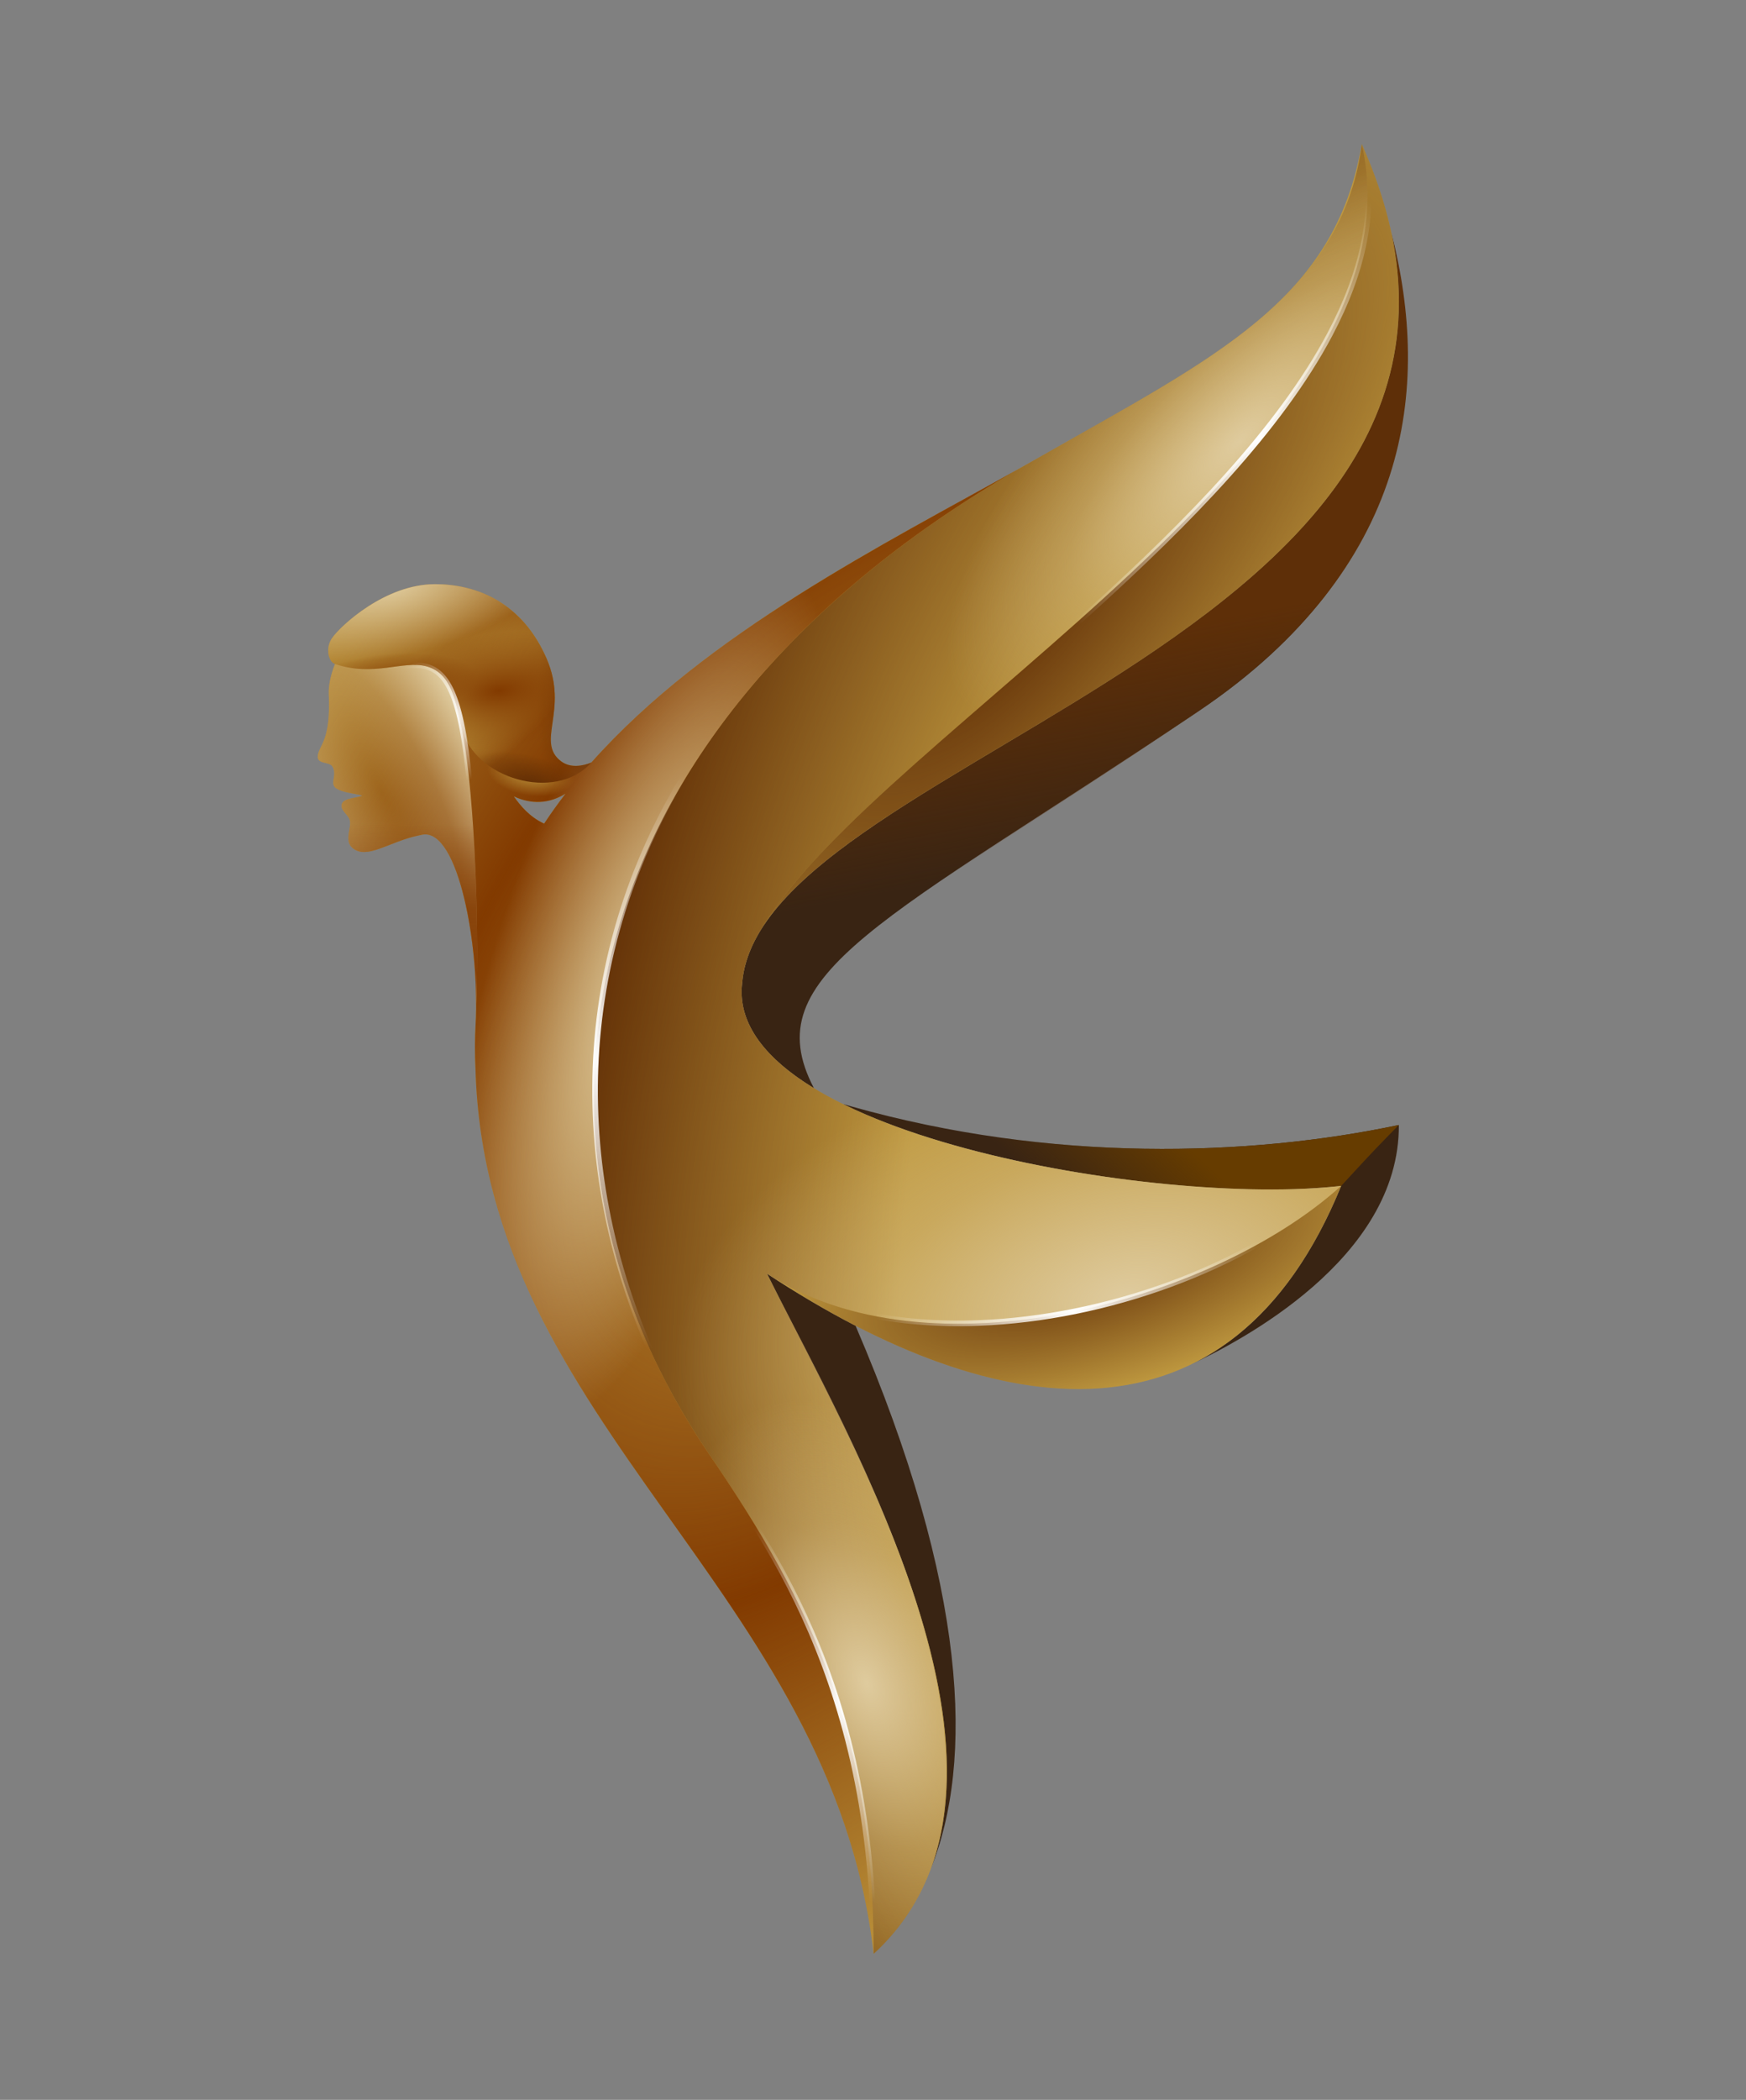 <svg width="100%" height="100%" viewBox="0 0 312 375" version="1.1" xmlns="http://www.w3.org/2000/svg" xml:space="preserve" style="fill-rule:evenodd;clip-rule:evenodd;stroke-linejoin:round;stroke-miterlimit:2;"><rect x="0" y="0" width="312" height="375" fill="#808080" stroke="none"/><path id="kgl-sm_bottom" d="M166.339,333.713C178.252,301.567 150.036,253.635 137.052,227.45C142.339,230.93 147.632,234.057 152.882,236.759C172.99,283.516 174.021,314.638 166.339,333.713ZM150.63,197.162C151.144,197.31 151.66,197.456 152.177,197.599C187.84,207.663 223.225,206.55 249.967,200.903L249.142,201.743L249.967,200.904C250.1,224.937 221.168,239.713 212.963,243.607C223.782,238.335 232.969,228.143 239.663,211.777C237.428,211.996 235.198,212.166 232.975,212.291C209.625,213.321 172.609,207.976 150.63,197.162ZM244.961,206.064L244.857,206.175L244.961,206.064L245.093,205.925L244.961,206.064ZM248.862,42.69C254.874,67.816 252.834,101.059 214.149,127.026C158.158,164.609 134.691,173.887 145.452,194.337C136.902,189.136 131.786,182.874 132.606,175.629C135.702,136.954 263.148,115.963 248.862,42.69Z" style="fill:rgb(57,36,19);"/><path id="kgl-sm_middle-top" d="M150.63,197.162C151.144,197.31 151.66,197.456 152.177,197.599C187.84,207.663 223.225,206.55 249.967,200.903L249.142,201.743C248.644,202.25 248.195,202.708 247.78,203.133C246.326,204.624 245.296,205.701 244.067,207.016C242.933,208.23 241.628,209.646 239.663,211.777C237.428,211.996 235.198,212.166 232.975,212.291C209.625,213.321 172.609,207.976 150.63,197.162Z" style="fill:url(#_kgl-sm_Linear1);"/><path id="kgl-sm_right-top" d="M248.655,41.67C255.723,69.305 252.15,101.275 214.149,127.026C158.323,164.855 134.691,173.887 145.452,194.337C136.902,189.136 131.786,182.874 132.606,175.629C135.717,136.775 264.327,115.77 248.655,41.67Z" style="fill:url(#_kgl-sm_Linear2);"/><path id="kgl-sm_base" d="M105.667,136.175C127.313,111.853 161.335,95.524 185.381,81.846C217.741,63.437 238.524,53.619 243.344,25.737C282.47,112.985 135.929,134.123 132.606,175.629C129.594,202.235 206.648,215.587 239.663,211.777C219.864,260.183 178.256,254.578 137.052,227.45C152.306,258.213 188.583,318.99 156.117,348.921C148.657,283.881 86.789,254.715 84.972,190.972C84.83,188.215 84.839,185.525 84.991,182.902C85.76,169.203 81.957,147.972 75.519,149.046L74.766,149.209C69.498,150.324 65.595,153.558 63.03,151.464C61.434,150.162 62.848,147.832 62.525,146.513C62.264,145.447 60.699,144.685 61.092,143.55C61.468,142.468 64.012,142.49 64.634,142.117C65.034,141.877 60.782,141.661 59.82,140.546C59.058,139.662 60.271,138.369 59.404,136.883C58.871,135.968 56.581,136.536 56.789,134.963C57.054,132.964 59.141,132.32 58.753,123.922C58.69,122.559 59.039,120.632 59.863,118.574C58.664,118.192 58.112,115.704 59.33,113.958C60.926,111.673 68.876,104.325 77.732,104.325C85.431,104.325 93.438,107.779 97.693,117.668C101.654,126.873 95.68,132.495 100.272,135.956C101.896,137.18 104.068,136.84 105.667,136.175ZM91.824,142.226C94.897,143.676 98.156,143.557 101.021,141.753L101.04,141.753C99.703,143.49 98.43,145.266 97.229,147.082C94.618,145.866 93.017,143.894 91.824,142.227L91.824,142.226Z" style="fill:rgb(191,153,64);"/><path id="kgl-sm_middle" d="M137.052,227.45C151.393,255.952 188.735,319.117 156.117,348.921L156.114,348.895C156.114,309.88 145.278,286.871 126.633,259.579C89.776,205.628 99.388,131.536 181.846,83.838C183.044,83.168 184.224,82.504 185.381,81.846C191.465,78.385 197.14,75.228 202.376,72.197C205.698,70.28 208.908,68.371 211.973,66.43C218.151,62.529 223.524,58.649 228.027,54.374C236.211,46.685 241.801,37.689 243.344,25.737C255.499,78.118 157.234,130.718 136.391,165.379L136.266,165.571C134.17,168.813 132.885,172.149 132.606,175.629C129.594,202.235 206.648,215.587 239.663,211.777L239.391,212.021C216.274,232.695 165.775,246.184 137.22,227.56L137.052,227.45Z" style="fill:url(#_kgl-sm_Radial3);"/><path id="kgl-sm_middle1" d="M137.052,227.45C151.393,255.952 188.735,319.117 156.117,348.921L156.114,348.895C156.114,309.88 145.278,286.871 126.633,259.579C89.776,205.628 99.388,131.536 181.846,83.838C183.044,83.168 184.224,82.504 185.381,81.846C191.465,78.385 197.14,75.228 202.376,72.197C205.698,70.28 208.908,68.371 211.973,66.43C218.151,62.529 223.524,58.649 228.027,54.374C236.211,46.685 241.801,37.689 243.344,25.737C255.499,78.118 157.234,130.718 136.391,165.379L136.266,165.571C134.17,168.813 132.885,172.149 132.606,175.629C129.594,202.235 206.648,215.587 239.663,211.777L239.391,212.021C216.274,232.695 165.775,246.184 137.22,227.56L137.052,227.45Z" style="fill:url(#_kgl-sm_Radial4);"/><path id="kgl-sm_middle2" d="M137.052,227.45C151.393,255.952 188.735,319.117 156.117,348.921L156.114,348.895C156.114,309.88 145.278,286.871 126.633,259.579C89.776,205.628 99.388,131.536 181.846,83.838C183.044,83.168 184.224,82.504 185.381,81.846C191.465,78.385 197.14,75.228 202.376,72.197C205.698,70.28 208.908,68.371 211.973,66.43C218.151,62.529 223.524,58.649 228.027,54.374C236.211,46.685 241.801,37.689 243.344,25.737C255.499,78.118 157.234,130.718 136.391,165.379L136.266,165.571C134.17,168.813 132.885,172.149 132.606,175.629C129.594,202.235 206.648,215.587 239.663,211.777L239.391,212.021C216.274,232.695 165.775,246.184 137.22,227.56L137.052,227.45Z" style="fill:url(#_kgl-sm_Radial5);"/><path id="kgl-sm_middle3" d="M137.052,227.45C151.393,255.952 188.735,319.117 156.117,348.921L156.114,348.895C156.114,309.88 145.278,286.871 126.633,259.579C89.776,205.628 99.388,131.536 181.846,83.838C183.044,83.168 184.224,82.504 185.381,81.846C191.465,78.385 197.14,75.228 202.376,72.197C205.698,70.28 208.908,68.371 211.973,66.43C218.151,62.529 223.524,58.649 228.027,54.374C236.211,46.685 241.801,37.689 243.344,25.737C255.499,78.118 157.234,130.718 136.391,165.379L136.266,165.571C134.17,168.813 132.885,172.149 132.606,175.629C129.594,202.235 206.648,215.587 239.663,211.777L239.391,212.021C216.274,232.695 165.775,246.184 137.22,227.56L137.052,227.45Z" style="fill:url(#_kgl-sm_Radial6);"/><path id="kgl-sm_right-middle" d="M239.546,212.06C219.775,259.973 178.497,254.567 137.535,227.767L137.052,227.45C165.684,246.312 216.625,232.63 239.663,211.777L239.546,212.06Z" style="fill:url(#_kgl-sm_Radial7);"/><path id="kgl-sm_right-top1" d="M243.344,25.737L243.571,26.247C278.605,105.638 159.561,130.106 136.391,165.379C157.234,130.718 255.499,78.118 243.344,25.737Z" style="fill:url(#_kgl-sm_Radial8);"/><path id="kgl-sm_base-left" d="M181.849,83.836L181.846,83.838C99.388,131.536 89.776,205.628 126.633,259.579C145.278,286.871 156.114,309.88 156.114,348.895L156.114,348.896C148.645,283.875 86.788,254.709 84.972,190.972C84.83,188.215 84.839,185.525 84.991,182.902C85.76,169.203 81.957,147.972 75.519,149.046L74.766,149.209C69.498,150.324 65.595,153.558 63.03,151.464C61.434,150.162 62.848,147.832 62.525,146.513C62.264,145.447 60.699,144.685 61.092,143.55C61.468,142.468 64.012,142.49 64.634,142.117C65.034,141.877 60.782,141.661 59.82,140.546C59.058,139.662 60.271,138.369 59.404,136.883C58.871,135.968 56.581,136.536 56.789,134.963C57.054,132.964 59.141,132.32 58.753,123.922C58.69,122.559 59.039,120.632 59.863,118.574C58.664,118.192 58.112,115.704 59.33,113.958C60.926,111.673 68.876,104.325 77.732,104.325C85.431,104.325 93.438,107.779 97.693,117.668C101.654,126.873 95.68,132.495 100.272,135.956C101.896,137.18 104.068,136.84 105.667,136.175C126.274,113.021 158.098,97.11 181.849,83.836ZM91.824,142.226C94.897,143.676 98.156,143.557 101.021,141.753L101.04,141.753C99.703,143.49 98.43,145.266 97.229,147.082C94.618,145.866 93.017,143.894 91.824,142.227L91.824,142.226Z" style="fill:url(#_kgl-sm_Radial9);"/><path id="kgl-sm_base-left1" d="M181.849,83.836L181.846,83.838C99.388,131.536 89.776,205.628 126.633,259.579C145.278,286.871 156.114,309.88 156.114,348.895L156.114,348.896C148.645,283.875 86.788,254.709 84.972,190.972C84.83,188.215 84.839,185.525 84.991,182.902C85.76,169.203 81.957,147.972 75.519,149.046L74.766,149.209C69.498,150.324 65.595,153.558 63.03,151.464C61.434,150.162 62.848,147.832 62.525,146.513C62.264,145.447 60.699,144.685 61.092,143.55C61.468,142.468 64.012,142.49 64.634,142.117C65.034,141.877 60.782,141.661 59.82,140.546C59.058,139.662 60.271,138.369 59.404,136.883C58.871,135.968 56.581,136.536 56.789,134.963C57.054,132.964 59.141,132.32 58.753,123.922C58.69,122.559 59.039,120.632 59.863,118.574C58.664,118.192 58.112,115.704 59.33,113.958C60.926,111.673 68.876,104.325 77.732,104.325C85.431,104.325 93.438,107.779 97.693,117.668C101.654,126.873 95.68,132.495 100.272,135.956C101.896,137.18 104.068,136.84 105.667,136.175C126.274,113.021 158.098,97.11 181.849,83.836ZM91.824,142.226C94.897,143.676 98.156,143.557 101.021,141.753L101.04,141.753C99.703,143.49 98.43,145.266 97.229,147.082C94.618,145.866 93.017,143.894 91.824,142.227L91.824,142.226Z" style="fill:url(#_kgl-sm_Radial10);"/><path id="kgl-sm_Face" d="M60.024,118.628C66.815,120.876 72.127,117.892 76.201,118.997C80.689,120.214 81.367,125.094 82.433,129.743L82.484,129.964C84.448,139.089 85.769,161.535 85.076,180.577C85.334,166.935 81.603,148.031 75.519,149.046L74.766,149.209C69.498,150.324 65.595,153.558 63.03,151.464C61.434,150.162 62.848,147.832 62.525,146.513C62.264,145.447 60.699,144.685 61.092,143.55C61.468,142.468 64.012,142.49 64.634,142.117C65.034,141.877 60.782,141.661 59.82,140.546C59.058,139.662 60.271,138.369 59.404,136.883C58.871,135.968 56.581,136.536 56.789,134.963C57.054,132.964 59.141,132.32 58.753,123.922C58.69,122.559 59.039,120.632 59.863,118.574L60.024,118.628Z" style="fill:url(#_kgl-sm_Radial11);"/><path id="kgl-sm_Face1" d="M60.024,118.628C66.815,120.876 72.127,117.892 76.201,118.997C80.689,120.214 81.367,125.094 82.433,129.743L82.484,129.964C84.448,139.089 85.769,161.535 85.076,180.577C85.334,166.935 81.603,148.031 75.519,149.046L74.766,149.209C69.498,150.324 65.595,153.558 63.03,151.464C61.434,150.162 62.848,147.832 62.525,146.513C62.264,145.447 60.699,144.685 61.092,143.55C61.468,142.468 64.012,142.49 64.634,142.117C65.034,141.877 60.782,141.661 59.82,140.546C59.058,139.662 60.271,138.369 59.404,136.883C58.871,135.968 56.581,136.536 56.789,134.963C57.054,132.964 59.141,132.32 58.753,123.922C58.69,122.559 59.039,120.632 59.863,118.574L60.024,118.628Z" style="fill:url(#_kgl-sm_Linear12);"/><path id="kgl-sm_Hair" d="M59.835,118.564C58.655,118.153 58.121,115.691 59.33,113.958C60.926,111.673 68.876,104.325 77.732,104.325C85.431,104.325 93.438,107.779 97.693,117.668C101.654,126.873 95.68,132.495 100.272,135.956C101.896,137.18 104.068,136.84 105.667,136.175C99.174,143.43 84.572,138.932 82.484,129.964C81.387,125.25 80.76,120.233 76.201,118.997C72.095,117.883 66.731,120.923 59.863,118.574L59.835,118.564Z" style="fill:url(#_kgl-sm_Radial13);"/><path id="kgl-sm_Hair1" d="M59.835,118.564C58.655,118.153 58.121,115.691 59.33,113.958C60.926,111.673 68.876,104.325 77.732,104.325C85.431,104.325 93.438,107.779 97.693,117.668C101.654,126.873 95.68,132.495 100.272,135.956C101.896,137.18 104.068,136.84 105.667,136.175C99.174,143.43 84.572,138.932 82.484,129.964C81.387,125.25 80.76,120.233 76.201,118.997C72.095,117.883 66.731,120.923 59.863,118.574L59.835,118.564Z" style="fill:url(#_kgl-sm_Radial14);"/><path id="kgl-sm_Hair-shadow" d="M82.509,130.069C84.686,138.966 99.199,143.402 105.667,136.175L105.516,136.343C103.959,138.073 102.456,139.878 101.021,141.753C94.561,145.82 84.886,140.738 82.484,129.964L82.509,130.069Z" style="fill:url(#_kgl-sm_Radial15);"/><path id="kgl-sm_Hair2" d="M59.835,118.564C58.655,118.153 58.121,115.691 59.33,113.958C60.926,111.673 68.876,104.325 77.732,104.325C85.431,104.325 93.438,107.779 97.693,117.668C101.654,126.873 95.68,132.495 100.272,135.956C101.896,137.18 104.068,136.84 105.667,136.175C99.174,143.43 84.572,138.932 82.484,129.964C81.387,125.25 80.76,120.233 76.201,118.997C72.095,117.883 66.731,120.923 59.863,118.574L59.835,118.564Z" style="fill:url(#_kgl-sm_Radial16);"/><path id="kgl-sm_Hair3" d="M59.835,118.564C58.655,118.153 58.121,115.691 59.33,113.958C60.926,111.673 68.876,104.325 77.732,104.325C85.431,104.325 93.438,107.779 97.693,117.668C101.654,126.873 95.68,132.495 100.272,135.956C101.896,137.18 104.068,136.84 105.667,136.175C99.174,143.43 84.572,138.932 82.484,129.964C81.387,125.25 80.76,120.233 76.201,118.997C72.095,117.883 66.731,120.923 59.863,118.574L59.835,118.564Z" style="fill:url(#_kgl-sm_Radial17);"/><path id="kgl-sm_Hair4" d="M59.835,118.564C58.655,118.153 58.121,115.691 59.33,113.958C60.926,111.673 68.876,104.325 77.732,104.325C85.431,104.325 93.438,107.779 97.693,117.668C101.654,126.873 95.68,132.495 100.272,135.956C101.896,137.18 104.068,136.84 105.667,136.175C99.174,143.43 84.572,138.932 82.484,129.964C81.387,125.25 80.76,120.233 76.201,118.997C72.095,117.883 66.731,120.923 59.863,118.574L59.835,118.564Z" style="fill:url(#_kgl-sm_Radial18);"/><path id="kgl-sm_Hair5" d="M59.835,118.564C58.655,118.153 58.121,115.691 59.33,113.958C60.926,111.673 68.876,104.325 77.732,104.325C85.431,104.325 93.438,107.779 97.693,117.668C101.654,126.873 95.68,132.495 100.272,135.956C101.896,137.18 104.068,136.84 105.667,136.175C99.174,143.43 84.572,138.932 82.484,129.964C81.387,125.25 80.76,120.233 76.201,118.997C72.095,117.883 66.731,120.923 59.863,118.574L59.835,118.564Z" style="fill:url(#_kgl-sm_Radial19);"/><path d="M136.767,227.861C146.3,234.484 160.069,237.347 175.039,236.758C197.42,235.877 222.482,227.288 239.99,212.155L239.336,211.399C221.995,226.387 197.168,234.886 175,235.759C160.272,236.339 146.716,233.556 137.337,227.039L136.767,227.861Z" style="fill:url(#_kgl-sm_Radial20);"/><path d="M156.617,348.921C156.617,296.563 133.891,270.587 125.251,257.067C108.805,231.332 99.352,193.267 114.328,155.55C124.323,130.378 145.196,105.372 182.094,84.272L181.598,83.404C144.452,104.646 123.461,129.84 113.399,155.181C98.289,193.234 107.815,231.641 124.409,257.605C132.999,271.047 155.617,296.865 155.617,348.921L156.617,348.921Z" style="fill:url(#_kgl-sm_Radial21);"/><path d="M156.617,348.921C156.617,296.563 133.891,270.587 125.251,257.067C108.805,231.332 99.352,193.267 114.328,155.55C124.323,130.378 145.196,105.372 182.094,84.272L181.598,83.404C144.452,104.646 123.461,129.84 113.399,155.181C98.289,193.234 107.815,231.641 124.409,257.605C132.999,271.047 155.617,296.865 155.617,348.921L156.617,348.921Z" style="fill:url(#_kgl-sm_Radial22);"/><path d="M133.379,173.675C134.5,167.377 140.095,159.98 148.181,151.706C160.438,139.164 178.426,124.672 195.572,109.12C212.772,93.519 229.122,76.849 238.045,60.017C244.04,48.71 246.689,37.324 244.058,26.133L243.084,26.361C245.661,37.325 243.034,48.472 237.162,59.549C228.285,76.292 212.009,92.861 194.9,108.379C177.738,123.946 159.735,138.453 147.466,151.007C139.201,159.464 133.54,167.063 132.395,173.499L133.379,173.675Z" style="fill:url(#_kgl-sm_Radial23);"/><path d="M59.703,119.048C64.064,120.522 67.877,119.914 71.136,119.519C74.153,119.154 76.67,118.937 78.654,121.142C80.297,122.968 81.565,126.368 82.516,132.46C83.975,141.799 84.632,157.355 84.482,183.055L85.482,183.061C85.632,157.279 84.967,141.675 83.504,132.306C82.508,125.925 81.118,122.386 79.398,120.473C77.601,118.477 75.439,118.16 72.894,118.337C69.373,118.581 65.079,119.809 60.023,118.1L59.703,119.048Z" style="fill:url(#_kgl-sm_Radial24);"/><defs><linearGradient id="_kgl-sm_Linear1" x1="0" y1="0" x2="1" y2="0" gradientUnits="userSpaceOnUse" gradientTransform="matrix(-15.307,16.707,-16.707,-15.307,217.933,210.101)"><stop offset="0" style="stop-color:rgb(102,60,0);stop-opacity:1"/><stop offset="1" style="stop-color:rgb(102,60,0);stop-opacity:0"/></linearGradient><linearGradient id="_kgl-sm_Linear2" x1="0" y1="0" x2="1" y2="0" gradientUnits="userSpaceOnUse" gradientTransform="matrix(6.893,36.818,-36.818,6.893,199.23,113.846)"><stop offset="0" style="stop-color:rgb(94,47,8);stop-opacity:1"/><stop offset="1" style="stop-color:rgb(94,47,8);stop-opacity:0"/></linearGradient><radialGradient id="_kgl-sm_Radial3" cx="0" cy="0" r="1" gradientUnits="userSpaceOnUse" gradientTransform="matrix(-143.692,-30.784,52.911,-247.768,249.817,202.317)"><stop offset="0" style="stop-color:rgb(97,46,5);stop-opacity:0"/><stop offset="0.58" style="stop-color:rgb(97,46,5);stop-opacity:0"/><stop offset="1" style="stop-color:rgb(97,46,5);stop-opacity:1"/></radialGradient><radialGradient id="_kgl-sm_Radial4" cx="0" cy="0" r="1" gradientUnits="userSpaceOnUse" gradientTransform="matrix(-9.519,-46.46,79.854,-16.413,201.162,231.932)"><stop offset="0" style="stop-color:rgb(223,203,158);stop-opacity:1"/><stop offset="0.58" style="stop-color:rgb(223,203,158);stop-opacity:0.31"/><stop offset="1" style="stop-color:rgb(223,203,158);stop-opacity:0"/></radialGradient><radialGradient id="_kgl-sm_Radial5" cx="0" cy="0" r="1" gradientUnits="userSpaceOnUse" gradientTransform="matrix(-19.253,-19.698,48.547,-47.605,221.449,78.886)"><stop offset="0" style="stop-color:rgb(223,203,158);stop-opacity:1"/><stop offset="0.58" style="stop-color:rgb(223,203,158);stop-opacity:0.31"/><stop offset="1" style="stop-color:rgb(223,203,158);stop-opacity:0"/></radialGradient><radialGradient id="_kgl-sm_Radial6" cx="0" cy="0" r="1" gradientUnits="userSpaceOnUse" gradientTransform="matrix(29.153,-10.931,18.455,49.38,154.854,300.515)"><stop offset="0" style="stop-color:rgb(223,203,158);stop-opacity:1"/><stop offset="0.58" style="stop-color:rgb(223,203,158);stop-opacity:0.31"/><stop offset="1" style="stop-color:rgb(223,203,158);stop-opacity:0"/></radialGradient><radialGradient id="_kgl-sm_Radial7" cx="0" cy="0" r="1" gradientUnits="userSpaceOnUse" gradientTransform="matrix(6.753,22.617,-59.384,17.787,194.267,225.809)"><stop offset="0" style="stop-color:rgb(97,46,5);stop-opacity:1"/><stop offset="1" style="stop-color:rgb(97,46,5);stop-opacity:0"/></radialGradient><radialGradient id="_kgl-sm_Radial8" cx="0" cy="0" r="1" gradientUnits="userSpaceOnUse" gradientTransform="matrix(34.899,29.811,-87.535,102.804,181.472,110.088)"><stop offset="0" style="stop-color:rgb(97,46,5);stop-opacity:1"/><stop offset="1" style="stop-color:rgb(97,46,5);stop-opacity:0"/></radialGradient><radialGradient id="_kgl-sm_Radial9" cx="0" cy="0" r="1" gradientUnits="userSpaceOnUse" gradientTransform="matrix(-105.727,-64.516,112.661,-185.219,150.204,184.462)"><stop offset="0" style="stop-color:rgb(130,58,0);stop-opacity:0"/><stop offset="0.53" style="stop-color:rgb(130,58,0);stop-opacity:1"/><stop offset="1" style="stop-color:rgb(130,58,0);stop-opacity:0"/></radialGradient><radialGradient id="_kgl-sm_Radial10" cx="0" cy="0" r="1" gradientUnits="userSpaceOnUse" gradientTransform="matrix(-26.349,-7.797,23.209,-78.68,114.483,177.47)"><stop offset="0" style="stop-color:rgb(223,203,158);stop-opacity:1"/><stop offset="1" style="stop-color:rgb(223,203,158);stop-opacity:0"/></radialGradient><radialGradient id="_kgl-sm_Radial11" cx="0" cy="0" r="1" gradientUnits="userSpaceOnUse" gradientTransform="matrix(-27.773,14.318,-41.605,-81.089,68.15,141.434)"><stop offset="0" style="stop-color:rgb(223,203,158);stop-opacity:0"/><stop offset="0.29" style="stop-color:rgb(223,203,158);stop-opacity:0.28"/><stop offset="0.62" style="stop-color:rgb(223,203,158);stop-opacity:1"/><stop offset="1" style="stop-color:rgb(223,203,158);stop-opacity:0"/></radialGradient><linearGradient id="_kgl-sm_Linear12" x1="0" y1="0" x2="1" y2="0" gradientUnits="userSpaceOnUse" gradientTransform="matrix(0.239,-34.166,34.166,0.239,84.773,181.328)"><stop offset="0" style="stop-color:rgb(130,58,0);stop-opacity:1"/><stop offset="0.56" style="stop-color:rgb(130,58,0);stop-opacity:0.79"/><stop offset="1" style="stop-color:rgb(130,58,0);stop-opacity:0"/></linearGradient><radialGradient id="_kgl-sm_Radial13" cx="0" cy="0" r="1" gradientUnits="userSpaceOnUse" gradientTransform="matrix(23.545,-17.595,6.271,9.279,81.566,127.738)"><stop offset="0" style="stop-color:rgb(191,153,64);stop-opacity:1"/><stop offset="1" style="stop-color:rgb(191,153,64);stop-opacity:0"/></radialGradient><radialGradient id="_kgl-sm_Radial14" cx="0" cy="0" r="1" gradientUnits="userSpaceOnUse" gradientTransform="matrix(11.53,3.36,-1.32,5.009,95.216,140.231)"><stop offset="0" style="stop-color:rgb(97,46,5);stop-opacity:1"/><stop offset="1" style="stop-color:rgb(97,46,5);stop-opacity:0"/></radialGradient><radialGradient id="_kgl-sm_Radial15" cx="0" cy="0" r="1" gradientUnits="userSpaceOnUse" gradientTransform="matrix(-0.606,4.165,-7.81,-1.146,94.866,137.915)"><stop offset="0" style="stop-color:rgb(191,153,64);stop-opacity:1"/><stop offset="1" style="stop-color:rgb(191,153,64);stop-opacity:0"/></radialGradient><radialGradient id="_kgl-sm_Radial16" cx="0" cy="0" r="1" gradientUnits="userSpaceOnUse" gradientTransform="matrix(-0.504,28.431,-14.047,-0.276,109.981,125.308)"><stop offset="0" style="stop-color:rgb(97,46,5);stop-opacity:1"/><stop offset="1" style="stop-color:rgb(97,46,5);stop-opacity:0"/></radialGradient><radialGradient id="_kgl-sm_Radial17" cx="0" cy="0" r="1" gradientUnits="userSpaceOnUse" gradientTransform="matrix(16.361,-1.784,0.532,5.714,68.901,122.517)"><stop offset="0" style="stop-color:rgb(130,58,0);stop-opacity:1"/><stop offset="1" style="stop-color:rgb(130,58,0);stop-opacity:0"/></radialGradient><radialGradient id="_kgl-sm_Radial18" cx="0" cy="0" r="1" gradientUnits="userSpaceOnUse" gradientTransform="matrix(21.456,-2.913,1.259,10.252,89.25,123.37)"><stop offset="0" style="stop-color:rgb(130,58,0);stop-opacity:1"/><stop offset="1" style="stop-color:rgb(130,58,0);stop-opacity:0"/></radialGradient><radialGradient id="_kgl-sm_Radial19" cx="0" cy="0" r="1" gradientUnits="userSpaceOnUse" gradientTransform="matrix(29.416,-5.897,2.246,12.389,69.53,104.792)"><stop offset="0" style="stop-color:rgb(223,203,158);stop-opacity:1"/><stop offset="1" style="stop-color:rgb(223,203,158);stop-opacity:0"/></radialGradient><radialGradient id="_kgl-sm_Radial20" cx="0" cy="0" r="1" gradientUnits="userSpaceOnUse" gradientTransform="matrix(-16.57,-31.255,31.204,-16.596,191.823,234.625)"><stop offset="0" style="stop-color:white;stop-opacity:1"/><stop offset="1" style="stop-color:white;stop-opacity:0"/></radialGradient><radialGradient id="_kgl-sm_Radial21" cx="0" cy="0" r="1" gradientUnits="userSpaceOnUse" gradientTransform="matrix(-34.059,-10.12,10.104,-34.114,151.354,304.129)"><stop offset="0" style="stop-color:white;stop-opacity:1"/><stop offset="1" style="stop-color:white;stop-opacity:0"/></radialGradient><radialGradient id="_kgl-sm_Radial22" cx="0" cy="0" r="1" gradientUnits="userSpaceOnUse" gradientTransform="matrix(-50.936,-12.939,12.918,-51.018,107.712,188.916)"><stop offset="0" style="stop-color:white;stop-opacity:1"/><stop offset="1" style="stop-color:white;stop-opacity:0"/></radialGradient><radialGradient id="_kgl-sm_Radial23" cx="0" cy="0" r="1" gradientUnits="userSpaceOnUse" gradientTransform="matrix(-44.68,-12.151,12.131,-44.752,225.086,78.42)"><stop offset="0" style="stop-color:white;stop-opacity:1"/><stop offset="1" style="stop-color:white;stop-opacity:0"/></radialGradient><radialGradient id="_kgl-sm_Radial24" cx="0" cy="0" r="1" gradientUnits="userSpaceOnUse" gradientTransform="matrix(-9.935,6.221,-6.211,-9.95,80.216,128.125)"><stop offset="0" style="stop-color:white;stop-opacity:1"/><stop offset="1" style="stop-color:white;stop-opacity:0"/></radialGradient></defs></svg>

